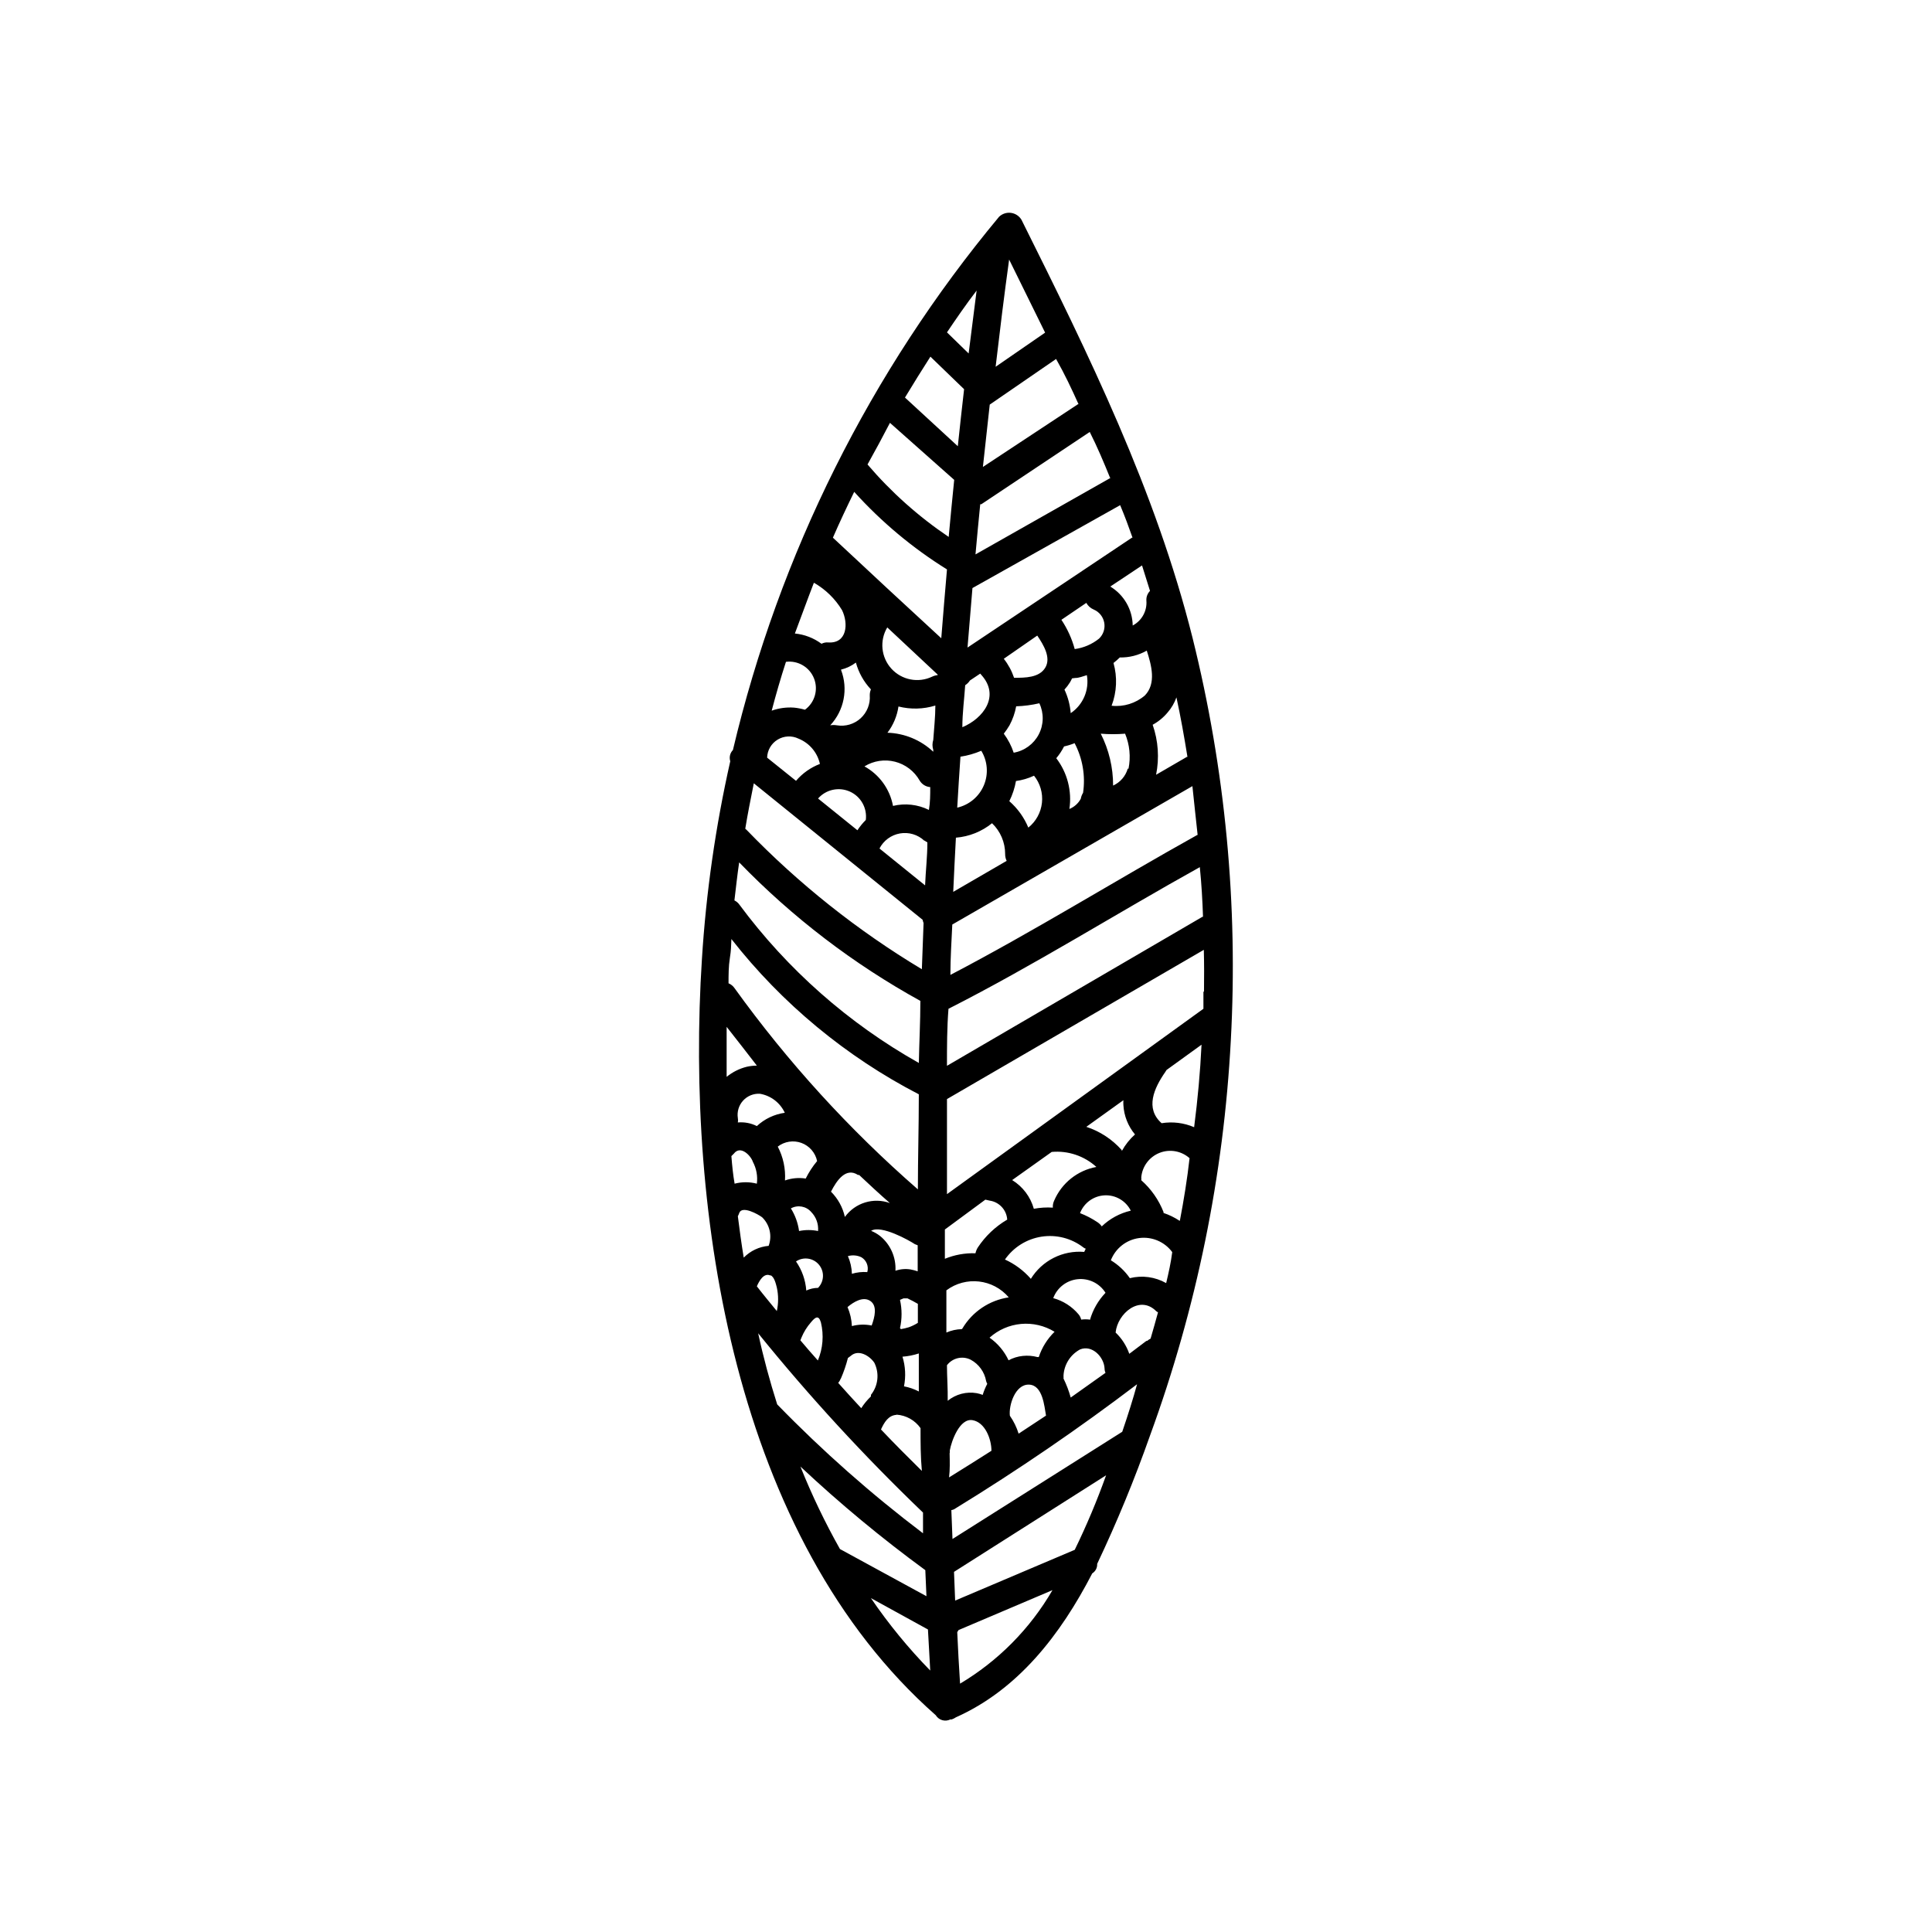 <?xml version="1.0" encoding="UTF-8"?>
<!-- Uploaded to: SVG Repo, www.svgrepo.com, Generator: SVG Repo Mixer Tools -->
<svg fill="#000000" width="800px" height="800px" version="1.1" viewBox="144 144 512 512" xmlns="http://www.w3.org/2000/svg">
 <path d="m460.05 313.09c-9.773-39.047-27.508-75.066-45.344-110.84l0.004 0.004c-0.598-1.004-1.621-1.684-2.777-1.84-1.16-0.156-2.324 0.223-3.168 1.031-34.125 41.02-58.27 89.395-70.535 141.32-0.766 0.785-1.035 1.926-0.703 2.973-3.891 17.238-6.402 34.758-7.508 52.395-4.332 67.359 8.566 153.36 61.969 200.42 0.805 1.324 2.496 1.805 3.879 1.109h0.352c0.395-0.137 0.766-0.32 1.109-0.555 16.473-7.356 27.711-21.867 36.125-38.137v-0.004c0.863-0.535 1.367-1.5 1.309-2.519 5.254-11.086 9.93-22.438 14.004-34.004 12.312-33.656 19.527-68.957 21.414-104.74 1.949-35.844-1.465-71.773-10.129-106.61zm0.406 129.63c-2.715-1.168-5.703-1.531-8.617-1.059-4.434-3.93-2.016-9.27 0.957-13.551l0.352-0.555 9.27-6.699c-0.352 7.301-1.004 14.406-1.961 21.863zm-3.879 24.789v-0.004c-1.316-0.867-2.738-1.562-4.234-2.062v-0.254c-1.273-3.231-3.293-6.113-5.894-8.414 0.027-0.266 0.027-0.539 0-0.805 0.273-2.894 2.148-5.387 4.852-6.453 2.703-1.062 5.773-0.516 7.945 1.414-0.605 5.441-1.512 11.035-2.57 16.574zm-27.762 87.207-31.691 13.453-0.301-7.609 40.305-25.594c-2.406 6.731-5.18 13.324-8.312 19.75zm-72.699-22.066c10.465 9.816 21.52 18.984 33.102 27.457l0.301 6.902-22.922-12.496c-3.969-7.051-7.469-14.355-10.48-21.863zm-3.828-213.26c3.191-0.402 6.25 1.406 7.434 4.394 1.188 2.988 0.203 6.402-2.398 8.301-0.938-0.27-1.898-0.453-2.871-0.555-2.016-0.148-4.039 0.125-5.945 0.805 1.109-4.231 2.371-8.613 3.781-12.945zm18.086-45.039v-0.004c7.195 7.969 15.469 14.887 24.586 20.555-0.504 6.098-1.059 12.141-1.512 18.238-9.641-8.867-19.211-17.75-28.719-26.652 1.766-4.078 3.68-8.109 5.644-12.141zm9.473-18.293 17.027 15.113c-0.504 5.039-1.008 10.078-1.461 15.113v0.004c-8.004-5.398-15.242-11.855-21.512-19.195 2.066-3.68 4.031-7.356 5.945-11.035zm10.629-17.633 9.02 8.715c-0.555 5.039-1.16 10.078-1.664 15.113l-14.004-12.895c2.215-3.676 4.481-7.305 6.801-10.934zm39.195 12.695-25.191 16.625 1.812-16.523 17.582-12.09c2.269 3.981 4.137 7.961 5.949 11.988zm8.414 19.648-35.57 20.152c0.402-4.434 0.805-8.867 1.258-13.301h0.301l28.719-19.145c1.969 3.883 3.731 8.062 5.445 12.293zm5.894 15.719-43.578 29.121c0.402-5.039 0.855-10.48 1.309-15.77l39.145-21.965c1.211 2.871 2.269 5.742 3.277 8.613zm18.941 120.31v4.535l-67.961 49.125v-25.191l68.066-39.551c0.098 3.68 0.098 7.406 0.047 11.086zm-15.113 92.551-4.535 3.426 0.004 0.004c-0.746-2.144-1.988-4.078-3.629-5.644 0.504-5.039 6.398-10.078 10.781-5.644l0.453 0.301c-0.605 2.316-1.309 4.637-1.965 6.953v0.004c-0.328 0.16-0.633 0.363-0.906 0.605zm-108.27-59.043c-0.262-1.672 0.246-3.371 1.379-4.621 1.137-1.254 2.777-1.926 4.465-1.828 2.894 0.488 5.363 2.375 6.598 5.039-2.769 0.391-5.356 1.621-7.406 3.523-1.555-0.781-3.301-1.113-5.035-0.957 0.07-0.383 0.07-0.773 0-1.156zm-1.715-47.457v-0.004c13.418 17.125 30.359 31.16 49.676 41.16 0 8.465-0.25 16.879-0.25 25.191-18.18-15.848-34.477-33.734-48.57-53.301-0.395-0.59-0.957-1.043-1.609-1.312 0-2.215 0-4.484 0.352-6.699 0.352-2.219 0.301-2.922 0.402-4.938zm29.07-71.391v-0.004c1.422-0.348 2.758-0.984 3.93-1.863 0.723 2.66 2.09 5.098 3.981 7.106-0.211 0.492-0.312 1.023-0.305 1.562 0.172 2.297-0.723 4.543-2.422 6.098-1.699 1.551-4.019 2.238-6.293 1.859-0.582-0.102-1.18-0.102-1.762 0 3.68-3.938 4.793-9.625 2.871-14.66zm81.012-5.039c1.258 3.879 2.57 8.715-0.504 11.891v-0.004c-2.438 2.086-5.629 3.07-8.816 2.723 1.379-3.629 1.559-7.602 0.504-11.336 0.59-0.449 1.145-0.938 1.664-1.461 2.504 0.055 4.977-0.574 7.152-1.812zm-5.039 31.285c-0.574 1.988-1.992 3.625-3.879 4.484 0.012-4.781-1.109-9.492-3.273-13.754 2.144 0.176 4.301 0.176 6.449 0 1.215 2.93 1.531 6.156 0.906 9.27zm-20.152 101.57c4.332-0.391 8.625 1.055 11.84 3.981-4.988 0.91-9.188 4.258-11.184 8.918-0.281 0.578-0.402 1.223-0.352 1.863-1.688-0.109-3.379-0.008-5.039 0.305-0.887-3.172-2.938-5.887-5.742-7.609zm-17.582 12.645 1.109 0.25v0.004c2.559 0.355 4.519 2.461 4.684 5.039-3.133 1.836-5.805 4.371-7.809 7.406-0.285 0.465-0.492 0.977-0.605 1.512-2.773-0.09-5.539 0.406-8.109 1.461v-7.758zm13.805 41.715v0.004c-1.262-0.34-2.578-0.441-3.879-0.305-1.324 0.133-2.609 0.527-3.777 1.16-1.125-2.406-2.863-4.473-5.039-5.996 2.32-2.082 5.25-3.359 8.355-3.641 3.106-0.281 6.219 0.449 8.875 2.078-1.914 1.867-3.348 4.164-4.184 6.703zm-49.172-8.207c-0.082-1.738-0.473-3.445-1.16-5.039 1.613-1.359 4.133-2.922 6.047-1.613 1.914 1.309 1.16 4.281 0.352 6.5-1.734-0.355-3.527-0.305-5.238 0.152zm-19.648-47.562c1.785-1.387 4.156-1.754 6.277-0.977 2.117 0.781 3.688 2.598 4.152 4.805-1.188 1.422-2.199 2.981-3.023 4.637-1.844-0.289-3.731-0.117-5.492 0.504 0.191-3.109-0.469-6.207-1.914-8.969zm37.082 26.148v6.902c-0.625-0.215-1.266-0.383-1.914-0.504-1.336-0.211-2.703-0.09-3.981 0.352 0.195-3.547-1.32-6.977-4.082-9.219-0.723-0.559-1.52-1.016-2.367-1.359 2.621-1.664 10.078 2.519 11.586 3.527zm-17.434 7.559c-0.051-1.617-0.41-3.207-1.059-4.688 1.191-0.34 2.465-0.234 3.578 0.305 1.348 0.805 1.988 2.414 1.562 3.93-1.379-0.102-2.762 0.055-4.082 0.453zm12.746 14.41v-0.004c0.551-2.469 0.551-5.035 0-7.504l0.957-0.402h1.008c0.855 0.402 1.914 0.957 2.769 1.461v5.039l0.004-0.004c-0.746 0.473-1.539 0.859-2.371 1.16-0.691 0.215-1.398 0.383-2.113 0.504zm-14.609-29.477c-0.562-2.539-1.836-4.863-3.68-6.699 1.562-3.074 3.981-6.5 7.152-4.434h0.301c2.672 2.519 5.391 5.039 8.16 7.457h0.008c-4.356-1.574-9.227-0.074-11.941 3.676zm-14.309-2.266c1.797-1 4.047-0.602 5.391 0.957 1.305 1.336 1.969 3.176 1.812 5.039-1.66-0.344-3.375-0.344-5.035 0-0.289-2.129-1.027-4.176-2.168-5.996zm4.082 21.766c-0.199-2.769-1.141-5.43-2.723-7.711 1.949-1.312 4.578-0.938 6.082 0.867 1.508 1.805 1.402 4.453-0.238 6.137-1.078 0.012-2.144 0.25-3.121 0.707zm25.492 17.531c1.473-0.109 2.926-0.398 4.332-0.855v10.078-0.004c-1.234-0.645-2.559-1.105-3.93-1.359 0.52-2.613 0.383-5.312-0.402-7.859zm11.789 2.266c1.469-1.945 4.121-2.562 6.297-1.461 2.148 1.16 3.652 3.238 4.082 5.644 0.07 0.262 0.172 0.516 0.301 0.754-0.496 0.934-0.902 1.914-1.207 2.922-0.508-0.195-1.031-0.348-1.562-0.453-2.742-0.48-5.555 0.258-7.711 2.016 0.051-3.273-0.199-6.449-0.199-9.422zm3.93-9.574v0.004c-1.406 0.039-2.793 0.344-4.082 0.906v-11.184c5.137-3.84 12.375-3.023 16.527 1.863-5.133 0.762-9.648 3.797-12.293 8.262zm-7.004-165.25c0 3.023-0.352 6.098-0.555 9.117-0.277 0.852-0.277 1.77 0 2.621v0.504c-3.297-3.106-7.613-4.898-12.141-5.039 1.547-2.031 2.551-4.426 2.922-6.953 3.219 0.812 6.602 0.727 9.773-0.25zm27.559-0.605c1.238 2.621 1.184 5.668-0.152 8.238-1.336 2.57-3.793 4.367-6.648 4.863-0.602-1.809-1.484-3.508-2.621-5.039 0.551-0.707 1.055-1.449 1.512-2.219 0.848-1.574 1.445-3.273 1.766-5.035 2.07-0.07 4.125-0.34 6.144-0.809zm9.473-6.699c1.059 0 2.066-0.453 3.125-0.754l-0.004-0.004c0.684 3.91-0.992 7.856-4.281 10.078-0.172-2.164-0.734-4.281-1.66-6.246 0.547-0.59 1.039-1.23 1.461-1.914 0.203-0.344 0.387-0.695 0.551-1.059zm-15.668 27.305c1.656-0.223 3.269-0.699 4.785-1.41 1.625 2.023 2.379 4.609 2.098 7.191-0.285 2.578-1.582 4.941-3.609 6.562-1.117-2.691-2.84-5.086-5.039-7.004 0.844-1.684 1.438-3.481 1.766-5.34zm15.516-10.078v0.004c2.137 4.047 2.934 8.672 2.266 13.199-0.301 0.477-0.508 1.008-0.602 1.562-0.656 1.234-1.727 2.195-3.023 2.719 0.707-4.769-0.547-9.621-3.477-13.449 0.809-0.957 1.5-2.008 2.066-3.125 0.945-0.203 1.875-0.488 2.769-0.855zm-24.738 2.016v0.004c1.707 2.766 1.973 6.191 0.715 9.188-1.262 3-3.891 5.207-7.062 5.926 0.25-4.484 0.555-9.02 0.855-13.504h0.004c1.887-0.285 3.731-0.812 5.488-1.559zm-23.375 14.609v0.004c-0.84-4.43-3.609-8.254-7.559-10.43 2.422-1.492 5.344-1.941 8.098-1.238s5.106 2.496 6.516 4.969c0.59 1.016 1.648 1.676 2.82 1.762 0 2.016 0 4.031-0.352 6.047-2.953-1.461-6.324-1.836-9.523-1.059zm-7.203 3.777v0.004c-0.832 0.828-1.574 1.738-2.219 2.723l-10.43-8.414c2.109-2.406 5.543-3.144 8.457-1.824 2.91 1.324 4.613 4.398 4.191 7.566zm15.516 5.441 0.805 0.504c0 3.777-0.453 7.559-0.605 11.387l-12.09-9.773v0.004c1.082-2.109 3.094-3.59 5.43-3.996 2.34-0.406 4.731 0.309 6.461 1.93zm8.363-0.754v0.004c3.504-0.281 6.84-1.617 9.574-3.828 2.227 2.125 3.484 5.078 3.477 8.16-0.012 0.629 0.129 1.25 0.402 1.812l-14.16 8.215c0.203-4.789 0.457-9.574 0.707-14.309zm34.562-62.219c0.434 0.797 1.129 1.418 1.965 1.766 1.453 0.613 2.5 1.918 2.785 3.473 0.285 1.555-0.23 3.144-1.375 4.234-1.859 1.492-4.086 2.453-6.449 2.769-0.746-2.758-1.938-5.379-3.527-7.758zm-13 8.664c1.664 2.469 3.727 5.844 2.117 8.516-1.613 2.672-5.34 2.672-8.262 2.672-0.613-1.824-1.531-3.527-2.723-5.039zm-15.113 10.078 0.301 0.352c5.039 5.594 0.504 11.539-5.039 13.855 0-3.727 0.504-7.406 0.754-11.133h0.004c0.504-0.328 0.934-0.758 1.258-1.258zm-11.285 0.402c-0.508 0.047-1.004 0.184-1.461 0.406-3.668 1.754-8.055 0.895-10.793-2.109-2.738-3.008-3.184-7.449-1.098-10.941l13.352 12.496zm-31.188 23.527v0.004c-2.457 0.938-4.641 2.481-6.348 4.481l-7.656-6.144c0.059-1.961 1.109-3.758 2.789-4.777 1.676-1.016 3.758-1.117 5.523-0.262 2.898 1.168 5.031 3.695 5.691 6.75zm27.207 41.312v0.004c0.055 0.293 0.137 0.578 0.25 0.855l-0.453 12.242c-17.055-10.234-32.688-22.668-46.5-36.98l-0.301-0.25c0.656-4.031 1.461-8.012 2.266-12.043zm-40.305 94.211c1.008 0.402 1.41 2.266 1.664 3.223v0.004c0.453 2.059 0.453 4.191 0 6.25-1.762-2.168-3.578-4.332-5.289-6.551 0.551-1.309 1.812-3.68 3.574-2.871zm8.211 16.473v0.004c0.598-1.453 1.434-2.797 2.469-3.981 1.16-1.41 2.066-2.066 2.672 0 0.809 3.359 0.527 6.891-0.809 10.078-1.562-1.762-3.125-3.527-4.637-5.34zm10.43 10.883v0.004c0.766-1.762 1.391-3.578 1.863-5.441l0.754-0.555c2.066-1.863 5.039 0 6.246 1.812l0.004 0.004c1.379 2.773 1.027 6.094-0.906 8.512-0.02 0.137-0.02 0.27 0 0.406-0.977 0.938-1.84 1.984-2.57 3.121-2.066-2.215-4.082-4.434-6.098-6.699 0.281-0.332 0.5-0.707 0.656-1.109zm14.762 9.574v0.004c2.547 0.172 4.879 1.488 6.348 3.574 0 3.777 0 7.559 0.352 11.336-3.68-3.629-7.305-7.254-10.832-10.984 0.859-1.91 1.965-3.727 4.082-3.875zm14.105 10.078v-0.605c0.453-2.519 2.621-8.566 5.996-8.012 3.375 0.555 5.039 5.039 5.039 8.113-3.727 2.367-7.457 4.734-11.234 7.055 0.25-2.016 0.199-4.184 0.148-6.398zm18.238-5.039v0.004c-0.523-1.691-1.305-3.289-2.316-4.738-0.352-2.672 1.359-8.363 5.039-8.262 3.68 0.102 4.082 5.742 4.535 8.211zm13.805-9.574v0.004c-0.48-1.734-1.121-3.422-1.914-5.039 0.027-0.234 0.027-0.469 0-0.703 0.125-2.945 1.789-5.606 4.383-7.004 3.176-1.309 6.348 1.965 6.5 5.039 0 0.398 0.086 0.793 0.25 1.156zm5.039-20.656v0.004c-0.754-0.102-1.516-0.102-2.266 0-0.121-0.52-0.363-1.004-0.707-1.41-1.746-2.074-4.086-3.57-6.699-4.281 1.027-2.773 3.543-4.723 6.488-5.019 2.941-0.301 5.797 1.098 7.363 3.606-1.941 2.031-3.359 4.504-4.129 7.207zm-15.668-10.883v0.004c-1.887-2.141-4.203-3.859-6.801-5.039 2.262-3.258 5.766-5.445 9.688-6.055s7.922 0.414 11.066 2.832c0.191 0.164 0.414 0.285 0.656 0.352l-0.402 0.855c-2.793-0.234-5.594 0.309-8.094 1.574-2.5 1.262-4.598 3.195-6.062 5.582zm18.793-13.906v0.004c-0.289-0.395-0.648-0.738-1.059-1.008-1.449-0.977-3.004-1.789-4.637-2.418 1.043-2.723 3.598-4.574 6.512-4.715 2.914-0.145 5.637 1.449 6.941 4.062-2.902 0.668-5.566 2.113-7.711 4.18zm5.34-20.152v0.004c-2.523-2.84-5.758-4.961-9.371-6.144l9.824-7.055c-0.027 0.422-0.027 0.84 0 1.262 0.156 2.863 1.234 5.602 3.074 7.809-1.402 1.25-2.578 2.734-3.477 4.383zm21.512-61.867-67.812 39.555c0-5.039 0-10.078 0.402-15.113 22.723-11.539 44.387-25.191 66.605-37.535 0.453 4.434 0.703 8.867 0.855 13.352zm-1.41-21.664c-21.965 12.242-43.328 25.543-65.496 37.129 0-4.434 0.301-8.918 0.504-13.352l63.633-36.676c0.453 4.539 0.957 8.824 1.41 13.156zm-2.82-20.652-8.164 4.738c0.891-4.418 0.574-8.996-0.906-13.25 1.523-0.828 2.875-1.941 3.981-3.277 1.016-1.168 1.801-2.519 2.316-3.981 1.109 5.039 2.066 10.48 2.922 15.77zm-9.773-43.984-0.004 0.004c-0.672 0.68-1.02 1.613-0.957 2.57 0.219 2.727-1.207 5.32-3.625 6.598-0.07-4.238-2.316-8.141-5.945-10.328l8.414-5.594zm-53.809-68.516c2.519-3.727 5.039-7.406 7.859-11.082l-2.117 16.676zm-35.266 66.352c3.062 1.742 5.629 4.238 7.453 7.254 1.715 3.477 1.41 8.918-3.68 8.566h0.004c-0.609-0.051-1.219 0.074-1.762 0.352-2.062-1.527-4.5-2.469-7.055-2.719 1.711-4.535 3.324-9.02 5.039-13.453zm28.215 110.84c0 5.492-0.301 10.934-0.402 16.426l-0.004-0.004c-18.629-10.484-34.836-24.785-47.559-41.965-0.336-0.477-0.789-0.855-1.312-1.109 0.402-3.324 0.754-6.699 1.258-10.078h0.004c14.102 14.566 30.305 26.949 48.062 36.73zm-43.332 17.129c-0.898 0.008-1.793 0.105-2.668 0.301-1.957 0.488-3.777 1.398-5.34 2.672v-13.25c2.754 3.492 5.422 6.918 8.008 10.277zm-6.75 23.98 0.656-0.656c1.762-2.316 4.484 0.504 5.039 2.168h-0.004c0.949 1.773 1.316 3.801 1.059 5.793-1.93-0.504-3.961-0.504-5.894 0-0.402-2.266-0.652-4.734-0.855-7.305zm2.066 15.113c0.707-2.117 5.039 0.301 6.098 1.109h-0.004c2.016 1.961 2.688 4.922 1.715 7.559-2.504 0.219-4.844 1.328-6.602 3.121-0.605-3.68-1.109-7.356-1.562-10.984l0.004 0.004c0.141-0.258 0.262-0.527 0.352-0.809zm48.719 79.301v5.543c-13.727-10.395-26.645-21.812-38.645-34.16-1.965-6.195-3.68-12.496-5.039-18.844l0.004 0.004c13.543 16.738 28.133 32.605 43.68 47.508zm52.797-21.359-44.988 28.414-0.301-7.656v-0.004c0.398-0.051 0.781-0.207 1.105-0.453 16.574-10.16 32.633-21.137 48.113-32.898-1.055 3.879-2.418 8.164-3.93 12.598zm11.637-39.398h0.004c-2.922-1.656-6.367-2.125-9.625-1.312-1.328-1.914-3.043-3.527-5.035-4.734 1.238-3.184 4.109-5.441 7.496-5.891 3.383-0.449 6.746 0.977 8.773 3.723-0.352 2.773-0.957 5.492-1.609 8.215zm-32.043-251.91-13.148 9.07c1.109-9.473 2.266-18.941 3.578-28.414 3.227 6.547 6.398 12.996 9.574 19.445zm-46.195 335.39 15.113 8.312 0.605 10.883c-5.793-5.926-11.051-12.348-15.719-19.195zm23.629 22.723c-0.301-4.586-0.555-9.168-0.754-13.703l0.352-0.555 24.887-10.578v-0.004c-5.941 10.242-14.402 18.793-24.586 24.84z"/>
</svg>